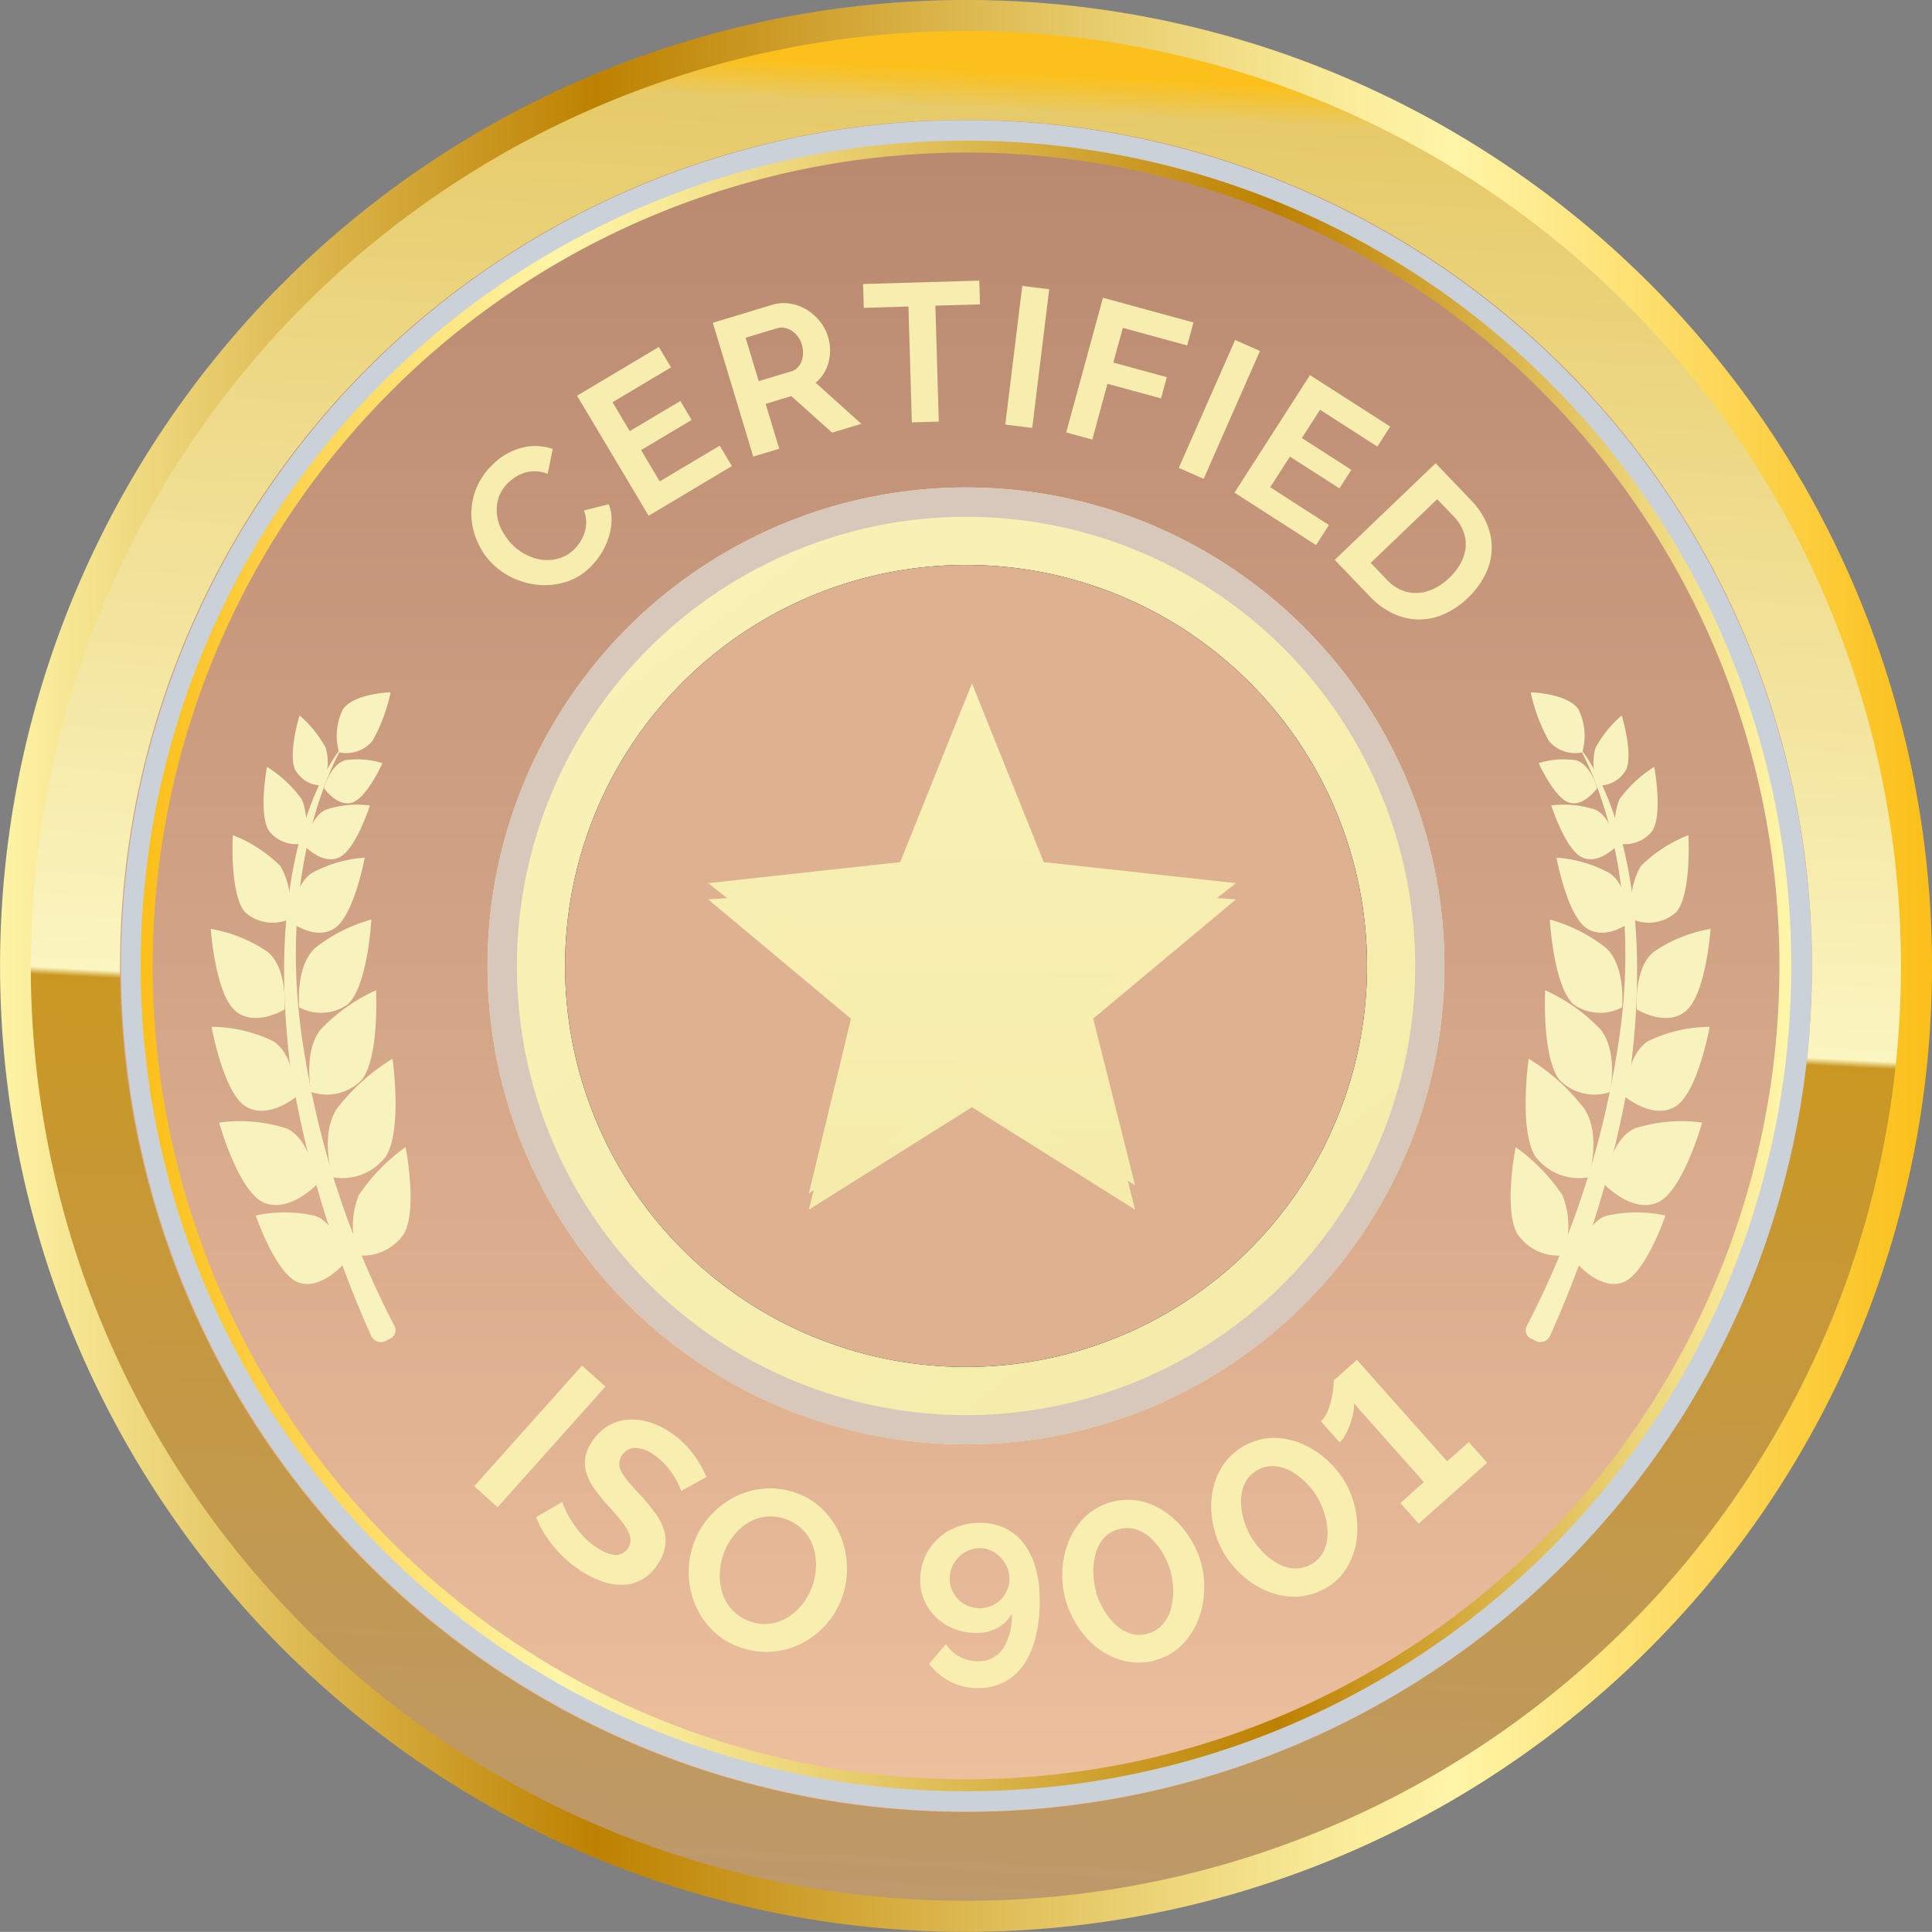 <svg xmlns="http://www.w3.org/2000/svg" xmlns:xlink="http://www.w3.org/1999/xlink" width="98.772" height="98.767" viewBox="0 0 98.772 98.767">
  <rect x="0" y="0" width="98.772" height="98.767" fill="#808080" stroke="none"/>
  <defs>
    <linearGradient id="linear-gradient" y1="0.5" x2="1" y2="0.5" gradientUnits="objectBoundingBox">
      <stop offset="0" stop-color="#fff5a8"/>
      <stop offset="0.31" stop-color="#bd8100"/>
      <stop offset="0.39" stop-color="#ca9822"/>
      <stop offset="0.56" stop-color="#e6ca69"/>
      <stop offset="0.68" stop-color="#f8e996"/>
      <stop offset="0.75" stop-color="#fff5a8"/>
      <stop offset="0.99" stop-color="#fbc01b"/>
    </linearGradient>
    <linearGradient id="linear-gradient-2" x1="0.55" y1="0.025" x2="0.5" y2="1" gradientUnits="objectBoundingBox">
      <stop offset="0" stop-color="#fbc01b"/>
      <stop offset="0.021" stop-color="#e6ca69"/>
      <stop offset="0.515" stop-color="#fbf5c0"/>
      <stop offset="0.519" stop-color="#ca9822"/>
      <stop offset="1" stop-color="#bd996c"/>
    </linearGradient>
    <linearGradient id="linear-gradient-3" x1="0.5" x2="0.5" y2="1" gradientUnits="objectBoundingBox">
      <stop offset="0" stop-color="#b8886f"/>
      <stop offset="1" stop-color="#edc09e"/>
    </linearGradient>
    <linearGradient id="linear-gradient-4" y1="0.5" x2="1" y2="0.5" gradientUnits="objectBoundingBox">
      <stop offset="0" stop-color="#fbc01b"/>
      <stop offset="0.25" stop-color="#fff5a8"/>
      <stop offset="0.32" stop-color="#f8e996"/>
      <stop offset="0.44" stop-color="#e6ca69"/>
      <stop offset="0.61" stop-color="#ca9822"/>
      <stop offset="0.69" stop-color="#bd8100"/>
      <stop offset="1" stop-color="#fff5a8"/>
    </linearGradient>
    <linearGradient id="linear-gradient-5" x1="0.44" y1="-1.063" x2="0.402" y2="2.191" gradientUnits="objectBoundingBox">
      <stop offset="0" stop-color="#fef6c2"/>
      <stop offset="1" stop-color="#efe69d"/>
    </linearGradient>
    <radialGradient id="radial-gradient" cx="0.5" cy="0.5" r="0.5" gradientUnits="objectBoundingBox">
      <stop offset="0" stop-color="#00304d"/>
      <stop offset="0.59" stop-color="#002e4b"/>
      <stop offset="0.8" stop-color="#002a44"/>
      <stop offset="0.95" stop-color="#002338"/>
      <stop offset="1" stop-color="#011f32"/>
    </radialGradient>
  </defs>
  <g id="Asset_iiso_9001" data-name="Asset iiso 9001" transform="translate(0)">
    <g id="Layer_2" data-name="Layer 2" transform="translate(0)">
      <g id="OBJECTS">
        <g id="Group_721" data-name="Group 721">
          <path id="Path_2520" data-name="Path 2520" d="M98.772,49.384a49.711,49.711,0,0,1-.36,5.994,47.724,47.724,0,0,1-1.239,6.486q-.349,1.358-.784,2.69h0a47.624,47.624,0,0,1-1.837,4.823,49.263,49.263,0,0,1-5.581,9.536A49.5,49.5,0,0,1,49.384,98.767,49.384,49.384,0,1,1,98.772,49.384Z" transform="translate(0)" fill="url(#linear-gradient)"/>
          <path id="Path_2521" data-name="Path 2521" d="M98.586,50.79A47.656,47.656,0,0,1,97.04,62.873c-.222.879-.477,1.742-.757,2.6h0A44.11,44.11,0,0,1,94.5,70.137a47.923,47.923,0,0,1-5.4,9.229,47.128,47.128,0,0,1-6.057,6.682A47.8,47.8,0,0,1,3.34,56.683a47.805,47.805,0,1,1,95.246-5.9Z" transform="translate(-1.402 -1.407)" fill="url(#linear-gradient-2)"/>
          <path id="Path_2522" data-name="Path 2522" d="M98.085,54.832a44.133,44.133,0,0,1-.312,5.252,41.888,41.888,0,0,1-1.085,5.681c-.2.794-.429,1.578-.683,2.356h0a41.257,41.257,0,0,1-1.61,4.22,43.219,43.219,0,0,1-4.887,8.35,43.258,43.258,0,0,1-63.886,6.031,43.25,43.25,0,1,1,72.463-31.9Z" transform="translate(-5.449 -5.449)" fill="url(#linear-gradient-3)"/>
          <g id="Group_706" data-name="Group 706" transform="translate(6.131 6.131)">
            <path id="Path_2523" data-name="Path 2523" d="M54.838,13.084A41.806,41.806,0,0,1,96.284,59.9,40.834,40.834,0,0,1,95.236,65.4c-.191.752-.413,1.514-.657,2.261l-.074.233h0a39.6,39.6,0,0,1-1.483,3.844,41.75,41.75,0,0,1-10.007,13.9,41.746,41.746,0,0,1-56.378-.021,42.3,42.3,0,0,1-5.215-5.75A41.55,41.55,0,0,1,13.4,59.989,41.764,41.764,0,0,1,54.838,13.084m0-1.5A43.235,43.235,0,1,0,94.394,72.342,41.641,41.641,0,0,0,96,68.127h0c.254-.784.482-1.567.683-2.361a42.045,42.045,0,0,0,1.085-5.681,43.307,43.307,0,0,0-42.935-48.5h0Z" transform="translate(-11.58 -11.58)" fill="#cad1d8"/>
          </g>
          <path id="Path_2524" data-name="Path 2524" d="M55.779,14.189A41.584,41.584,0,1,1,14.194,55.773,41.633,41.633,0,0,1,55.779,14.189m0-.609A42.193,42.193,0,1,0,97.967,55.773,42.2,42.2,0,0,0,55.779,13.58Z" transform="translate(-6.39 -6.39)" fill="url(#linear-gradient-4)"/>
          <circle id="Ellipse_47" data-name="Ellipse 47" cx="24.461" cy="24.461" r="24.461" transform="translate(15.143 44.471) rotate(-36.84)" fill="url(#linear-gradient-5)"/>
          <g id="Group_707" data-name="Group 707" transform="translate(24.927 24.922)">
            <path id="Path_2525" data-name="Path 2525" d="M71.541,48.568A22.963,22.963,0,1,1,48.578,71.531,22.992,22.992,0,0,1,71.541,48.568m0-1.5A24.461,24.461,0,1,0,96,71.531,24.462,24.462,0,0,0,71.541,47.07Z" transform="translate(-47.08 -47.07)" fill="#d8c7bb"/>
          </g>
          <path id="Path_2526" data-name="Path 2526" d="M75.061,54.55a20.5,20.5,0,1,0,20.5,20.5,20.5,20.5,0,0,0-20.5-20.5h0Z" transform="translate(-25.672 -25.667)" fill="url(#radial-gradient)"/>
          <path id="Path_2527" data-name="Path 2527" d="M75.061,54.55a20.5,20.5,0,1,0,20.5,20.5,20.5,20.5,0,0,0-20.5-20.5h0Z" transform="translate(-25.672 -25.667)" fill="#deb191"/>
          <g id="Group_712" data-name="Group 712" transform="translate(24.244 69.519)">
            <g id="Group_711" data-name="Group 711">
              <g id="Group_710" data-name="Group 710">
                <path id="Path_2535" data-name="Path 2535" d="M45.79,138.028,51.3,131.86l1.2,1.07L46.987,139.1Z" transform="translate(-45.79 -131.564)" fill="#f7eeaf"/>
                <path id="Path_2536" data-name="Path 2536" d="M59.178,140.738a1.693,1.693,0,0,0-.132-.344,3.81,3.81,0,0,0-.291-.514,4.085,4.085,0,0,0-.439-.551,3.256,3.256,0,0,0-.567-.477,1.634,1.634,0,0,0-.964-.328.813.813,0,0,0-.646.4.741.741,0,0,0-.127.424,1,1,0,0,0,.138.439,2.906,2.906,0,0,0,.371.514c.159.185.349.4.572.63a11.23,11.23,0,0,1,.736.89,3.019,3.019,0,0,1,.455.847,1.927,1.927,0,0,1,.085.847,2.314,2.314,0,0,1-.36.911,2.392,2.392,0,0,1-.826.821,2.1,2.1,0,0,1-.98.275,2.984,2.984,0,0,1-1.054-.169,4.8,4.8,0,0,1-1.048-.514,6.167,6.167,0,0,1-1.4-1.228,5.616,5.616,0,0,1-.942-1.546l1.345-.784a2.381,2.381,0,0,0,.169.434,5.947,5.947,0,0,0,.36.635,5.462,5.462,0,0,0,.54.688,3.959,3.959,0,0,0,.72.6c.747.477,1.271.477,1.578,0a.686.686,0,0,0,.116-.466,1.271,1.271,0,0,0-.185-.508,4.255,4.255,0,0,0-.429-.582c-.18-.207-.381-.439-.609-.694a8.189,8.189,0,0,1-.678-.858,2.709,2.709,0,0,1-.365-.778,1.7,1.7,0,0,1-.042-.747,2.011,2.011,0,0,1,.323-.768,2.561,2.561,0,0,1,.8-.815,2.3,2.3,0,0,1,.985-.339,3,3,0,0,1,1.075.1,3.8,3.8,0,0,1,1.08.492,4.649,4.649,0,0,1,1.207,1.1,6.219,6.219,0,0,1,.731,1.234l-1.3.715Z" transform="translate(-48.599 -134.019)" fill="#f7eeaf"/>
                <path id="Path_2537" data-name="Path 2537" d="M69.171,151.857a3.7,3.7,0,0,1-1.44-.874,4.1,4.1,0,0,1-.89-1.308,4.231,4.231,0,0,1-.334-1.541,4.276,4.276,0,0,1,.233-1.557,4.2,4.2,0,0,1,.81-1.4,4.391,4.391,0,0,1,1.244-.99,4.025,4.025,0,0,1,1.52-.455,3.83,3.83,0,0,1,1.641.206,3.592,3.592,0,0,1,1.43.884,4.046,4.046,0,0,1,.879,1.324,4.367,4.367,0,0,1,.328,1.546,4.25,4.25,0,0,1-1.027,2.939,4.2,4.2,0,0,1-1.228.98,3.967,3.967,0,0,1-1.509.45,3.83,3.83,0,0,1-1.641-.206Zm-.895-4.749a3.316,3.316,0,0,0-.185,1.032,2.9,2.9,0,0,0,.154.99,2.276,2.276,0,0,0,.514.831,2.237,2.237,0,0,0,.89.556,2.154,2.154,0,0,0,1.054.111,2.306,2.306,0,0,0,.921-.355,2.817,2.817,0,0,0,.731-.688,3.266,3.266,0,0,0,.477-.9,3.308,3.308,0,0,0,.18-1.032,2.931,2.931,0,0,0-.164-1,2.269,2.269,0,0,0-.519-.826,2.349,2.349,0,0,0-1.938-.657,2.239,2.239,0,0,0-.921.349,2.791,2.791,0,0,0-.725.688,3.266,3.266,0,0,0-.477.9Z" transform="translate(-55.538 -137.143)" fill="#f7eeaf"/>
                <path id="Path_2538" data-name="Path 2538" d="M88.851,150.014a2.819,2.819,0,0,1,.2-1.138A2.857,2.857,0,0,1,90.6,147.3a3.234,3.234,0,0,1,1.186-.259,3,3,0,0,1,1.271.217,2.608,2.608,0,0,1,.98.709,3.5,3.5,0,0,1,.646,1.17,5.364,5.364,0,0,1,.265,1.594,7.814,7.814,0,0,1-.164,2,4.548,4.548,0,0,1-.593,1.483,2.725,2.725,0,0,1-.98.927,2.869,2.869,0,0,1-1.318.344,3.13,3.13,0,0,1-1.451-.3,3.183,3.183,0,0,1-1.144-.937l.863-1.006a2,2,0,0,0,.736.662,1.942,1.942,0,0,0,.969.212,1.483,1.483,0,0,0,1.223-.657,2.988,2.988,0,0,0,.434-1.763,1.762,1.762,0,0,1-.678.688,2.167,2.167,0,0,1-1.027.281,3.026,3.026,0,0,1-1.149-.175,2.785,2.785,0,0,1-.932-.551,2.678,2.678,0,0,1-.641-.852,2.608,2.608,0,0,1-.254-1.075Zm2.965-1.673a1.356,1.356,0,0,0-.582.148,1.534,1.534,0,0,0-.466.355,1.68,1.68,0,0,0-.312.5,1.45,1.45,0,0,0-.1.6,1.351,1.351,0,0,0,.143.582,1.7,1.7,0,0,0,.339.471,1.542,1.542,0,0,0,1.684.27,1.519,1.519,0,0,0,.471-.334,1.6,1.6,0,0,0,.312-.487,1.387,1.387,0,0,0,.1-.593,1.461,1.461,0,0,0-.143-.6,1.705,1.705,0,0,0-.349-.487,1.621,1.621,0,0,0-.5-.328,1.433,1.433,0,0,0-.6-.111Z" transform="translate(-66.046 -138.704)" fill="#f7eeaf"/>
                <path id="Path_2539" data-name="Path 2539" d="M107.342,153.008a3.13,3.13,0,0,1-1.6.042,3.7,3.7,0,0,1-1.355-.651,4.38,4.38,0,0,1-1.027-1.112,4.932,4.932,0,0,1-.614-1.318,4.723,4.723,0,0,1-.175-1.509,4.557,4.557,0,0,1,.312-1.5,3.752,3.752,0,0,1,.815-1.25,3.2,3.2,0,0,1,2.939-.821,3.739,3.739,0,0,1,1.366.667,4.514,4.514,0,0,1,1.032,1.117,4.782,4.782,0,0,1,.609,1.3,4.52,4.52,0,0,1,.175,1.514,4.428,4.428,0,0,1-.318,1.493,3.752,3.752,0,0,1-.815,1.25,3.015,3.015,0,0,1-1.34.773Zm-3.055-3.484a4.59,4.59,0,0,0,.4.905,3.383,3.383,0,0,0,.593.757,2.105,2.105,0,0,0,.762.461,1.508,1.508,0,0,0,.905,0,1.489,1.489,0,0,0,.789-.508,2.067,2.067,0,0,0,.4-.826,3.6,3.6,0,0,0,.1-.958,4.1,4.1,0,0,0-.143-.921,4.006,4.006,0,0,0-.392-.905,3.42,3.42,0,0,0-.6-.752,2.06,2.06,0,0,0-.773-.455,1.533,1.533,0,0,0-.9,0,1.5,1.5,0,0,0-.778.5,2.068,2.068,0,0,0-.4.826,3.408,3.408,0,0,0-.09.964,4,4,0,0,0,.143.916Z" transform="translate(-72.503 -137.653)" fill="#f7eeaf"/>
                <path id="Path_2540" data-name="Path 2540" d="M122.775,146.528a3.1,3.1,0,0,1-1.551.424,3.666,3.666,0,0,1-1.472-.307,4.441,4.441,0,0,1-1.265-.831,4.868,4.868,0,0,1-.911-1.133,4.684,4.684,0,0,1-.529-1.424,4.521,4.521,0,0,1-.053-1.53,3.683,3.683,0,0,1,.5-1.4,3.2,3.2,0,0,1,2.658-1.493,3.829,3.829,0,0,1,1.488.323,4.573,4.573,0,0,1,1.265.837,4.825,4.825,0,0,1,.9,1.117,4.732,4.732,0,0,1,.529,1.43,4.622,4.622,0,0,1,.048,1.525,3.74,3.74,0,0,1-.5,1.408,3.018,3.018,0,0,1-1.117,1.07Zm-3.8-2.658a4.484,4.484,0,0,0,.6.784,3.306,3.306,0,0,0,.757.593,2,2,0,0,0,.852.265,1.628,1.628,0,0,0,1.525-.889,2.138,2.138,0,0,0,.191-.895,3.294,3.294,0,0,0-.138-.953,4.1,4.1,0,0,0-.36-.863,3.845,3.845,0,0,0-.6-.784,3.486,3.486,0,0,0-.768-.588,2.04,2.04,0,0,0-.858-.259,1.508,1.508,0,0,0-.874.212,1.492,1.492,0,0,0-.635.672,2.138,2.138,0,0,0-.191.895,3.337,3.337,0,0,0,.143.958,4.091,4.091,0,0,0,.355.858Z" transform="translate(-79.274 -134.843)" fill="#f7eeaf"/>
                <path id="Path_2541" data-name="Path 2541" d="M135.1,135.509l.937,1.054-3.5,3.113-.937-1.054,1.2-1.07-3.574-4.024a1.441,1.441,0,0,1-.026.434,4.28,4.28,0,0,1-.148.567,3.882,3.882,0,0,1-.244.567,1.526,1.526,0,0,1-.318.424l-.958-1.08a1.324,1.324,0,0,0,.365-.551,4.267,4.267,0,0,0,.2-.678,4.06,4.06,0,0,0,.085-.582,1.559,1.559,0,0,0,.005-.27l1.191-1.059,4.612,5.189,1.107-.985Z" transform="translate(-84.251 -131.3)" fill="#f7eeaf"/>
              </g>
            </g>
          </g>
          <g id="Group_717" data-name="Group 717" transform="translate(24.099 14.343)">
            <g id="Group_714" data-name="Group 714">
              <g id="Group_713" data-name="Group 713">
                <path id="Path_2542" data-name="Path 2542" d="M46.54,49.037a3.628,3.628,0,0,1-.725-1.1,3.566,3.566,0,0,1-.3-1.3A3.437,3.437,0,0,1,46.6,44.023a3.255,3.255,0,0,1,1.525-.874,2.745,2.745,0,0,1,1.551.069l-.259,1.271a1.778,1.778,0,0,0-1.138-.064,1.874,1.874,0,0,0-.471.206,2.26,2.26,0,0,0-.392.3,1.92,1.92,0,0,0-.508.784,1.992,1.992,0,0,0-.085.842,2.344,2.344,0,0,0,.254.821,3.068,3.068,0,0,0,.5.7,2.786,2.786,0,0,0,.741.551,2.5,2.5,0,0,0,.842.259,2.094,2.094,0,0,0,.847-.079,1.855,1.855,0,0,0,.752-.445,2.137,2.137,0,0,0,.318-.392,2.008,2.008,0,0,0,.228-.482,1.836,1.836,0,0,0,.079-.545,1.544,1.544,0,0,0-.116-.582l1.271-.318a2.1,2.1,0,0,1,.143.847,3.253,3.253,0,0,1-.154.868,3.516,3.516,0,0,1-.387.821,3.827,3.827,0,0,1-.561.694,3.089,3.089,0,0,1-1.228.741,3.66,3.66,0,0,1-1.366.154,3.891,3.891,0,0,1-1.329-.349,3.651,3.651,0,0,1-1.117-.789Z" transform="translate(-45.516 -34.609)" fill="#f6edae"/>
                <path id="Path_2543" data-name="Path 2543" d="M63.011,38.546l.625,1.043L59.379,42.13,55.72,35.994,59.9,33.5l.625,1.043-2.991,1.784.879,1.477L61,36.264l.577.969-2.584,1.541.953,1.6,3.066-1.827Z" transform="translate(-50.317 -30.106)" fill="#f6edae"/>
                <path id="Path_2544" data-name="Path 2544" d="M70.895,37.11,68.83,30.274l3.023-.916a2,2,0,0,1,.932-.064,2.367,2.367,0,0,1,.847.312,2.569,2.569,0,0,1,.672.593,2.33,2.33,0,0,1,.413.773,2.392,2.392,0,0,1,.032,1.308,2.008,2.008,0,0,1-.662,1.059l2.335,2.1-1.493.45-2.091-1.869-1.308.4.694,2.293-1.329.4Zm.281-3.855,1.668-.5a.752.752,0,0,0,.318-.191.9.9,0,0,0,.2-.318,1.241,1.241,0,0,0,.079-.408,1.372,1.372,0,0,0-.064-.455,1.2,1.2,0,0,0-.212-.418,1.158,1.158,0,0,0-.312-.291.965.965,0,0,0-.371-.143.766.766,0,0,0-.365.021l-1.61.487.667,2.213Z" transform="translate(-56.486 -28.114)" fill="#f6edae"/>
                <path id="Path_2545" data-name="Path 2545" d="M89.318,28.308l-2.282.064L87.21,34.3l-1.377.042-.175-5.925-2.282.069-.037-1.218,5.941-.175.037,1.218Z" transform="translate(-63.314 -27.09)" fill="#f6edae"/>
                <path id="Path_2546" data-name="Path 2546" d="M97.07,34.7l.868-7.09,1.377.169-.868,7.09Z" transform="translate(-69.774 -27.335)" fill="#f6edae"/>
                <path id="Path_2547" data-name="Path 2547" d="M102.945,35.638l1.88-6.888,4.628,1.265-.323,1.175-3.288-.9-.487,1.774,2.737.747-.3,1.085-2.737-.747L104.28,36l-1.34-.365Z" transform="translate(-72.536 -27.871)" fill="#f6edae"/>
                <path id="Path_2548" data-name="Path 2548" d="M113.82,39.369l2.88-6.539,1.271.561-2.88,6.539-1.271-.561Z" transform="translate(-77.655 -29.791)" fill="#f6edae"/>
                <path id="Path_2549" data-name="Path 2549" d="M124.029,43.887l-.657,1.022L119.2,42.229l3.86-6.009,4.1,2.631-.657,1.022-2.928-1.88-.932,1.445,2.531,1.625-.609.948-2.531-1.625-1.006,1.567Z" transform="translate(-80.187 -31.386)" fill="#f6edae"/>
                <path id="Path_2550" data-name="Path 2550" d="M128.88,49.67l5.157-4.94,1.795,1.874a3.959,3.959,0,0,1,.858,1.3,3.158,3.158,0,0,1,.212,1.324,3.1,3.1,0,0,1-.36,1.26,4.329,4.329,0,0,1-.847,1.117,4.2,4.2,0,0,1-1.234.842,3.086,3.086,0,0,1-2.594-.032,3.961,3.961,0,0,1-1.191-.874L128.88,49.67Zm5.851.927a3.111,3.111,0,0,0,.588-.757,2.147,2.147,0,0,0,.254-.815,1.811,1.811,0,0,0-.116-.815,2.325,2.325,0,0,0-.5-.768l-.837-.874-3.4,3.256.837.874a2.14,2.14,0,0,0,.762.529,1.847,1.847,0,0,0,.821.132,2.138,2.138,0,0,0,.821-.222,2.985,2.985,0,0,0,.773-.545Z" transform="translate(-84.742 -35.39)" fill="#f6edae"/>
              </g>
            </g>
          </g>
          <g id="Group_718" data-name="Group 718" transform="translate(36.2 34.94)">
            <path id="Path_2560" data-name="Path 2560" d="M81.861,88.752l-8.339,5.236,2.4-9.552L68.37,78.126l9.822-.667,3.669-9.139,3.669,9.139,9.827.667L87.8,84.437l2.4,9.552Z" transform="translate(-68.37 -67.086)" fill="url(#linear-gradient-5)"/>
            <path id="Path_2561" data-name="Path 2561" d="M81.861,86.422l-8.339,5.644,2.4-9.959L68.37,76.2l9.822-1.075,3.669-9.139,3.669,9.139L95.357,76.2l-7.556,5.9,2.4,9.552Z" transform="translate(-68.37 -65.99)" fill="url(#linear-gradient-5)"/>
          </g>
          <g id="Group_719" data-name="Group 719" transform="translate(10.775 35.395)">
            <path id="Path_2563" data-name="Path 2563" d="M23.421,112.41c1.292.588,2.732-.916,2.732-.916s-.254-2.277-1.546-2.864a7.835,7.835,0,0,0-3.447-.3s.969,3.494,2.266,4.082Z" transform="translate(-20.731 -86.334)" fill="#f8f3be"/>
            <path id="Path_2564" data-name="Path 2564" d="M34.6,107.249a2.792,2.792,0,0,1-2.706,1.038s-.667-2.128.217-3.494a10.442,10.442,0,0,1,2.849-2.563s.529,3.653-.355,5.019Z" transform="translate(-25.669 -83.497)" fill="#f8f3be"/>
            <path id="Path_2565" data-name="Path 2565" d="M22.172,103.216c1.138.709,2.584-.492,2.584-.492s-.048-2.139-1.186-2.849a7.36,7.36,0,0,0-3.14-.725s.6,3.357,1.742,4.066Z" transform="translate(-20.388 -82.048)" fill="#f8f3be"/>
            <path id="Path_2566" data-name="Path 2566" d="M32.532,100.206a2.49,2.49,0,0,1-2.573.609s-.434-2.054.487-3.2a8.992,8.992,0,0,1,2.827-2S33.454,99.057,32.532,100.206Z" transform="translate(-24.823 -80.382)" fill="#f8f3be"/>
            <path id="Path_2567" data-name="Path 2567" d="M26.881,120.637c1.165.424,2.361-1,2.361-1s-.328-1.98-1.493-2.4a6.939,6.939,0,0,0-3.05-.021S25.717,120.213,26.881,120.637Z" transform="translate(-22.397 -90.468)" fill="#f8f3be"/>
            <path id="Path_2568" data-name="Path 2568" d="M36.663,115.2a2.529,2.529,0,0,1-2.335,1.1,4.24,4.24,0,0,1,.032-3.082,9.61,9.61,0,0,1,2.388-2.451s.63,3.166-.085,4.432Z" transform="translate(-26.789 -87.516)" fill="#f8f3be"/>
            <path id="Path_2569" data-name="Path 2569" d="M21.6,93.878c1.017.863,2.52-.069,2.52-.069s.175-2.065-.842-2.928A7.372,7.372,0,0,0,20.35,89.69s.233,3.325,1.25,4.183Z" transform="translate(-20.35 -77.597)" fill="#f8f3be"/>
            <path id="Path_2570" data-name="Path 2570" d="M31.394,93.1a2.353,2.353,0,0,1-2.52.18s-.206-2.044.789-3.007a8,8,0,0,1,2.9-1.477s-.18,3.341-1.175,4.3Z" transform="translate(-24.353 -77.178)" fill="#f8f3be"/>
            <path id="Path_2571" data-name="Path 2571" d="M23.08,84.569a2.1,2.1,0,0,0,2.218.387,3.787,3.787,0,0,0-.4-2.737,7.119,7.119,0,0,0-2.43-1.578S22.291,83.621,23.08,84.569Z" transform="translate(-21.338 -73.339)" fill="#f8f3be"/>
            <path id="Path_2572" data-name="Path 2572" d="M30.359,86.41c-.985.672-2.229-.286-2.229-.286s.053-1.848,1.038-2.52a6.663,6.663,0,0,1,2.716-.794S31.344,85.738,30.359,86.41Z" transform="translate(-24.011 -74.36)" fill="#f8f3be"/>
            <path id="Path_2573" data-name="Path 2573" d="M25.716,77.3a1.745,1.745,0,0,0,1.726.662,3.131,3.131,0,0,0-.042-2.266,6.338,6.338,0,0,0-1.774-1.652S25.181,76.412,25.716,77.3Z" transform="translate(-22.751 -70.233)" fill="#f8f3be"/>
            <path id="Path_2574" data-name="Path 2574" d="M31.177,80.4c-.852.387-1.747-.582-1.747-.582s.228-1.477,1.085-1.864a5.148,5.148,0,0,1,2.245-.212S32.035,80.016,31.177,80.4Z" transform="translate(-24.622 -71.958)" fill="#f8f3be"/>
            <path id="Path_2575" data-name="Path 2575" d="M28.39,71.854a1.56,1.56,0,0,0,1.387.81,2.679,2.679,0,0,0,.175-1.927,5.885,5.885,0,0,0-1.34-1.657s-.593,1.943-.228,2.774Z" transform="translate(-24.074 -67.899)" fill="#f8f3be"/>
            <path id="Path_2576" data-name="Path 2576" d="M32.82,67.729a3.048,3.048,0,0,0-.191,2.187,1.737,1.737,0,0,0,1.71-.588,8.921,8.921,0,0,0,.927-2.478s-1.874.037-2.451.879Z" transform="translate(-26.069 -66.85)" fill="#f8f3be"/>
            <path id="Path_2577" data-name="Path 2577" d="M32.7,75.523c-.752.206-1.414-.747-1.414-.747s.328-1.218,1.085-1.424a4.289,4.289,0,0,1,1.906.148S33.461,75.317,32.7,75.523Z" transform="translate(-25.498 -69.879)" fill="#f8f3be"/>
            <path id="Path_2578" data-name="Path 2578" d="M32.906,102.328l-.3.154a.544.544,0,0,1-.747-.328,54.706,54.706,0,0,1-4.109-13.7C26.277,76.606,30.412,72.09,30.412,72.09s-3.632,5.951-1.922,15.8a46,46,0,0,0,4.585,13.824.48.48,0,0,1-.169.619Z" transform="translate(-23.682 -69.316)" fill="#f8f3be"/>
          </g>
          <g id="Group_720" data-name="Group 720" transform="translate(77.231 35.395)">
            <path id="Path_2579" data-name="Path 2579" d="M157.652,112.41c-1.292.588-2.732-.916-2.732-.916s.254-2.277,1.546-2.864a7.835,7.835,0,0,1,3.447-.3s-.969,3.494-2.266,4.082Z" transform="translate(-150.126 -86.334)" fill="#f8f3be"/>
            <path id="Path_2580" data-name="Path 2580" d="M147.83,107.249a2.792,2.792,0,0,0,2.706,1.038s.667-2.128-.217-3.494a10.442,10.442,0,0,0-2.849-2.563s-.529,3.653.355,5.019Z" transform="translate(-146.547 -83.497)" fill="#f8f3be"/>
            <path id="Path_2581" data-name="Path 2581" d="M159.494,103.216c-1.138.709-2.584-.492-2.584-.492s.048-2.139,1.186-2.849a7.36,7.36,0,0,1,3.14-.725S160.632,102.507,159.494,103.216Z" transform="translate(-151.062 -82.048)" fill="#f8f3be"/>
            <path id="Path_2582" data-name="Path 2582" d="M149.929,100.206a2.49,2.49,0,0,0,2.573.609s.434-2.054-.487-3.2a8.992,8.992,0,0,0-2.827-2S149.007,99.057,149.929,100.206Z" transform="translate(-147.422 -80.382)" fill="#f8f3be"/>
            <path id="Path_2583" data-name="Path 2583" d="M154.591,120.637c-1.165.424-2.361-1-2.361-1s.328-1.98,1.493-2.4a6.939,6.939,0,0,1,3.05-.021S155.756,120.213,154.591,120.637Z" transform="translate(-148.86 -90.468)" fill="#f8f3be"/>
            <path id="Path_2584" data-name="Path 2584" d="M146.207,115.2a2.529,2.529,0,0,0,2.335,1.1,4.24,4.24,0,0,0-.032-3.082,9.61,9.61,0,0,0-2.388-2.451s-.63,3.166.085,4.432Z" transform="translate(-145.866 -87.516)" fill="#f8f3be"/>
            <path id="Path_2585" data-name="Path 2585" d="M160.56,93.878c-1.017.863-2.52-.069-2.52-.069s-.175-2.065.842-2.928a7.372,7.372,0,0,1,2.928-1.191s-.233,3.325-1.25,4.183Z" transform="translate(-151.589 -77.597)" fill="#f8f3be"/>
            <path id="Path_2586" data-name="Path 2586" d="M150.82,93.1a2.353,2.353,0,0,0,2.52.18s.206-2.044-.789-3.007a8,8,0,0,0-2.9-1.477s.18,3.341,1.175,4.3Z" transform="translate(-147.646 -77.178)" fill="#f8f3be"/>
            <path id="Path_2587" data-name="Path 2587" d="M159.814,84.569a2.1,2.1,0,0,1-2.218.387,3.787,3.787,0,0,1,.4-2.737,7.119,7.119,0,0,1,2.43-1.578S160.6,83.621,159.814,84.569Z" transform="translate(-151.34 -73.339)" fill="#f8f3be"/>
            <path id="Path_2588" data-name="Path 2588" d="M151.815,86.41c.985.672,2.229-.286,2.229-.286s-.053-1.848-1.038-2.52a6.663,6.663,0,0,0-2.716-.794S150.83,85.738,151.815,86.41Z" transform="translate(-147.947 -74.36)" fill="#f8f3be"/>
            <path id="Path_2589" data-name="Path 2589" d="M157.842,77.3a1.745,1.745,0,0,1-1.726.662,3.131,3.131,0,0,1,.042-2.266,6.338,6.338,0,0,1,1.774-1.652s.445,2.372-.09,3.256Z" transform="translate(-150.591 -70.233)" fill="#f8f3be"/>
            <path id="Path_2590" data-name="Path 2590" d="M151.373,80.4c.852.387,1.747-.582,1.747-.582s-.228-1.477-1.085-1.864a5.148,5.148,0,0,0-2.245-.212S150.515,80.016,151.373,80.4Z" transform="translate(-147.712 -71.958)" fill="#f8f3be"/>
            <path id="Path_2591" data-name="Path 2591" d="M155.509,71.854a1.56,1.56,0,0,1-1.387.81,2.679,2.679,0,0,1-.175-1.927,5.885,5.885,0,0,1,1.34-1.657s.593,1.943.228,2.774Z" transform="translate(-149.609 -67.899)" fill="#f8f3be"/>
            <path id="Path_2592" data-name="Path 2592" d="M150.246,67.729a3.048,3.048,0,0,1,.191,2.187,1.737,1.737,0,0,1-1.71-.588,8.921,8.921,0,0,1-.927-2.478s1.874.037,2.451.879Z" transform="translate(-146.776 -66.85)" fill="#f8f3be"/>
            <path id="Path_2593" data-name="Path 2593" d="M150.148,75.523c.752.206,1.414-.747,1.414-.747s-.328-1.218-1.085-1.424a4.289,4.289,0,0,0-1.906.148s.821,1.816,1.578,2.023Z" transform="translate(-147.138 -69.879)" fill="#f8f3be"/>
            <path id="Path_2594" data-name="Path 2594" d="M147.545,102.328l.3.154a.544.544,0,0,0,.747-.328,54.706,54.706,0,0,0,4.109-13.7c1.472-11.844-2.663-16.361-2.663-16.361s3.632,5.951,1.922,15.8a46,46,0,0,1-4.585,13.824.48.48,0,0,0,.169.619Z" transform="translate(-146.553 -69.316)" fill="#f8f3be"/>
          </g>
        </g>
      </g>
    </g>
  </g>
</svg>
